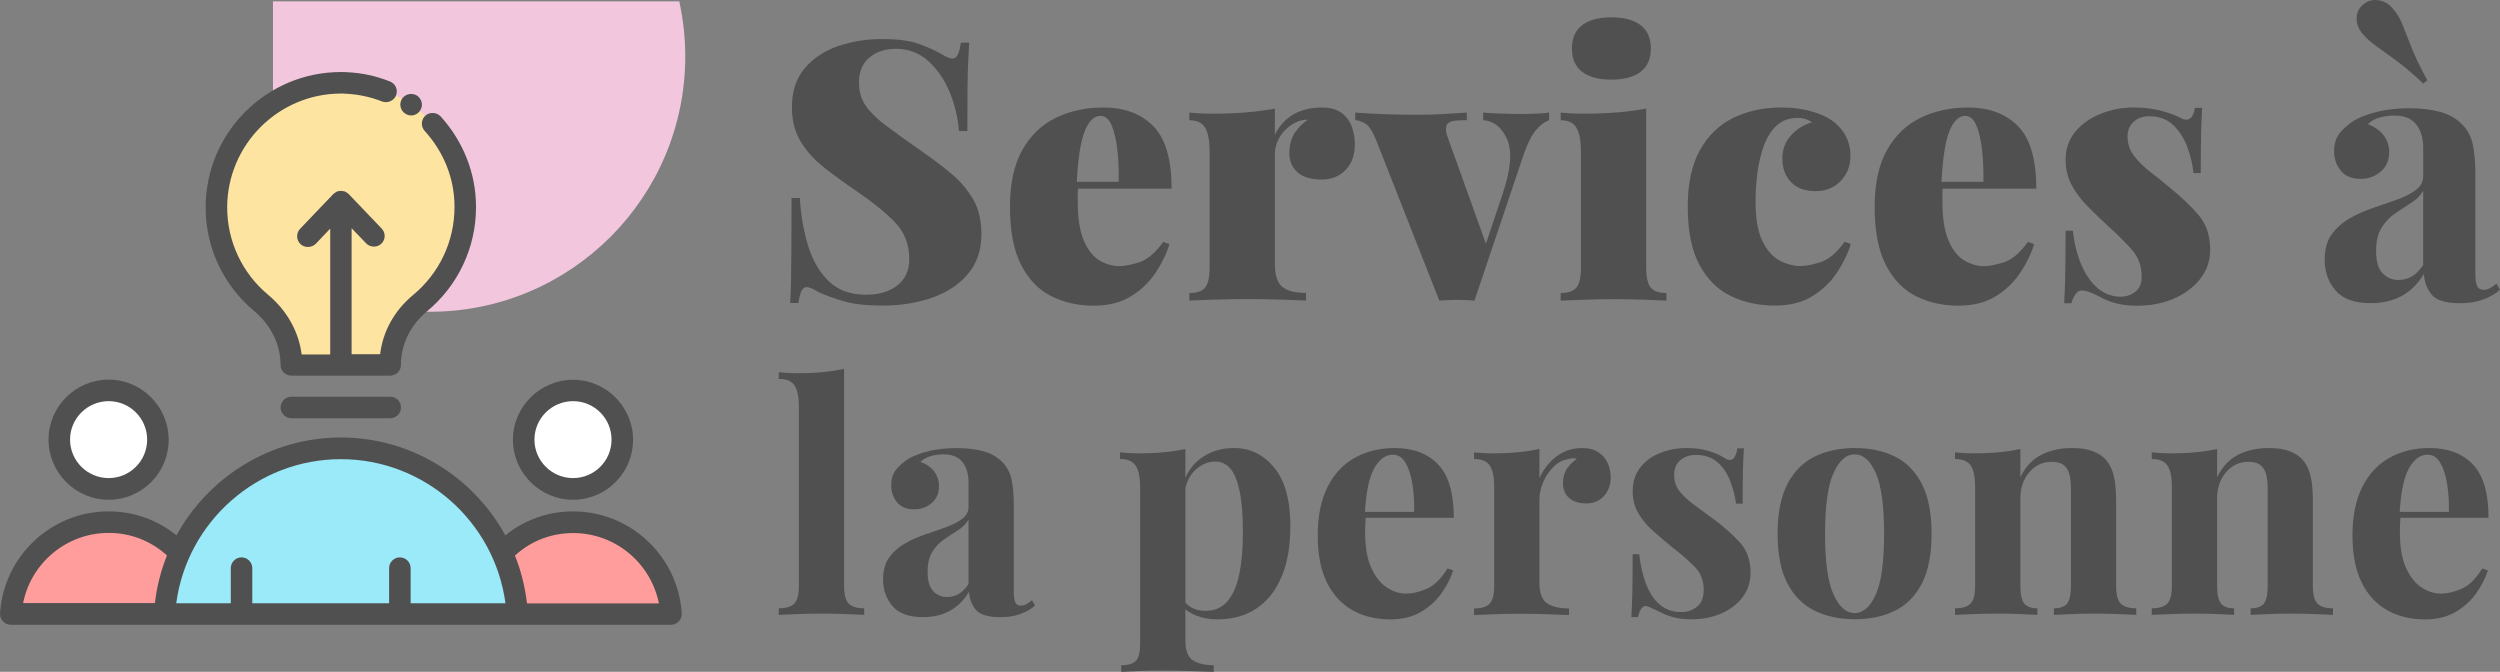 
<svg version="1.1" xmlns="http://www.w3.org/2000/svg" xmlns:xlink="http://www.w3.org/1999/xlink" x="0px" y="0px"
	 width="469.27px" height="126.1px" viewBox="0 0 469.27 126.1" style="enable-background:new 0 0 469.27 126.1;"
	 xml:space="preserve">
<rect x="0" y="0" width="469.27" height="126.1" fill="#808080" stroke="none"/>
<style type="text/css">
	.st0{fill:#505050;}
	.st1{fill:#F2C6DD;}
	.st2{fill:#FFFFFF;}
	.st3{fill:#FF9D9C;}
	.st4{fill:#FDE4A1;}
	.st5{fill:#9BEAF9;}
</style>
<defs>
</defs>
<path class="st0" d="M165.52,7.33c2.95,0,5.24,0.29,6.87,0.88c1.63,0.59,3.01,1.2,4.15,1.84c0.54,0.32,0.99,0.56,1.33,0.71
	c0.34,0.16,0.67,0.24,0.99,0.24c0.73,0,1.22-1,1.5-2.99h1.56c-0.05,0.95-0.1,2.06-0.17,3.33c-0.07,1.27-0.11,2.95-0.14,5.03
	c-0.02,2.08-0.03,4.83-0.03,8.23H180c-0.18-2.49-0.76-4.92-1.73-7.28c-0.98-2.36-2.31-4.31-4.01-5.85c-1.7-1.54-3.73-2.31-6.09-2.31
	c-2,0-3.65,0.54-4.96,1.63c-1.32,1.09-1.97,2.65-1.97,4.69c0,1.68,0.41,3.12,1.22,4.32c0.82,1.2,2.1,2.46,3.84,3.77
	c1.74,1.32,4.05,2.97,6.9,4.96c2.04,1.41,3.89,2.81,5.54,4.22c1.65,1.41,2.98,2.99,3.98,4.76c1,1.77,1.5,3.9,1.5,6.39
	c0,3.04-0.85,5.55-2.55,7.55c-1.7,2-3.96,3.48-6.77,4.45c-2.81,0.97-5.87,1.46-9.18,1.46c-3.08,0-5.54-0.27-7.38-0.82
	c-1.84-0.54-3.39-1.11-4.66-1.7c-1-0.63-1.77-0.95-2.31-0.95c-0.73,0-1.22,1-1.5,2.99h-1.56c0.09-1.18,0.15-2.55,0.17-4.11
	c0.02-1.56,0.04-3.59,0.07-6.09c0.02-2.49,0.03-5.67,0.03-9.52h1.56c0.18,3.17,0.69,6.14,1.53,8.91c0.84,2.77,2.13,5,3.88,6.7
	c1.74,1.7,4.07,2.55,6.97,2.55c2.49,0,4.48-0.59,5.95-1.77c1.47-1.18,2.21-2.81,2.21-4.9c0-2.81-0.93-5.16-2.79-7.04
	c-1.86-1.88-4.24-3.8-7.14-5.75c-2.13-1.45-4.13-2.9-5.98-4.35c-1.86-1.45-3.34-3.08-4.45-4.9c-1.11-1.81-1.67-3.97-1.67-6.46
	c0-2.99,0.79-5.43,2.38-7.31c1.59-1.88,3.67-3.28,6.26-4.18C159.88,7.78,162.62,7.33,165.52,7.33z"/>
<path class="st0" d="M207.07,20.18c3.99,0,7.13,1.17,9.42,3.5c2.29,2.34,3.43,6.25,3.43,11.73h-21.28l-0.14-1.29h11.49
	c0.04-2.22-0.05-4.27-0.27-6.15c-0.23-1.88-0.59-3.39-1.09-4.52c-0.5-1.13-1.18-1.7-2.04-1.7c-1.22,0-2.22,0.96-2.99,2.89
	c-0.77,1.93-1.27,5.23-1.5,9.89l0.27,0.54c-0.05,0.45-0.07,0.91-0.07,1.36c0,0.45,0,0.93,0,1.43c0,3.17,0.4,5.64,1.19,7.41
	c0.79,1.77,1.79,2.99,2.99,3.67c1.2,0.68,2.41,1.02,3.64,1.02c0.91,0,2.13-0.24,3.67-0.71c1.54-0.48,3.06-1.76,4.56-3.84l1.16,0.41
	c-0.54,1.81-1.42,3.62-2.62,5.41c-1.2,1.79-2.75,3.26-4.66,4.42s-4.22,1.73-6.94,1.73c-2.9,0-5.54-0.59-7.92-1.77
	c-2.38-1.18-4.27-3.13-5.68-5.85c-1.41-2.72-2.11-6.37-2.11-10.95c0-4.35,0.77-7.9,2.31-10.64c1.54-2.74,3.64-4.76,6.29-6.05
	S203.8,20.18,207.07,20.18z"/>
<path class="st0" d="M248.07,20.18c1.63,0,2.9,0.35,3.81,1.05c0.91,0.7,1.54,1.59,1.9,2.65c0.36,1.07,0.54,2.12,0.54,3.16
	c0,2.04-0.58,3.66-1.73,4.86c-1.16,1.2-2.66,1.8-4.52,1.8c-2,0-3.5-0.45-4.52-1.36c-1.02-0.91-1.53-2.08-1.53-3.54
	c0-1.54,0.33-2.81,0.99-3.81c0.66-1,1.48-1.84,2.48-2.52c-0.82,0-1.54,0.16-2.18,0.48c-0.73,0.32-1.39,0.78-2.01,1.39
	c-0.61,0.61-1.1,1.31-1.46,2.11c-0.36,0.79-0.54,1.64-0.54,2.55v20.4c0,2.18,0.45,3.65,1.36,4.42c0.91,0.77,2.4,1.16,4.49,1.16v1.43
	c-1.04-0.04-2.6-0.1-4.66-0.17c-2.06-0.07-4.18-0.1-6.36-0.1c-2.04,0-4.1,0.03-6.19,0.1c-2.09,0.07-3.65,0.13-4.69,0.17V55
	c1.41,0,2.39-0.34,2.96-1.02c0.57-0.68,0.85-1.97,0.85-3.88V28.55c0-2.04-0.27-3.55-0.82-4.52c-0.54-0.97-1.54-1.46-2.99-1.46v-1.43
	c1.45,0.14,2.86,0.2,4.22,0.2c2.27,0,4.39-0.08,6.36-0.24c1.97-0.16,3.8-0.4,5.47-0.71v4.9c0.59-1.18,1.31-2.14,2.18-2.89
	c0.86-0.75,1.85-1.3,2.96-1.67C245.54,20.36,246.76,20.18,248.07,20.18z"/>
<path class="st0" d="M290.78,21.13v1.43c-0.86,0.32-1.69,0.94-2.48,1.87c-0.79,0.93-1.58,2.51-2.35,4.73l-9.18,27.27
	c-1.09-0.09-2.19-0.14-3.3-0.14c-1.11,0-2.21,0.05-3.3,0.14l-11.83-30.06c-0.68-1.72-1.38-2.79-2.11-3.2
	c-0.73-0.41-1.34-0.61-1.84-0.61v-1.43c1.81,0.14,3.69,0.24,5.64,0.31c1.95,0.07,4.1,0.1,6.46,0.1c1.4,0,2.89-0.04,4.45-0.14
	c1.56-0.09,3.03-0.18,4.39-0.27v1.43c-0.82,0-1.55,0.03-2.21,0.1c-0.66,0.07-1.13,0.27-1.43,0.61c-0.29,0.34-0.35,0.96-0.17,1.87
	l7.62,21.22l-0.88,1.36l3.81-11.36c1.54-4.58,1.81-7.99,0.82-10.23c-1-2.24-2.49-3.43-4.49-3.57v-1.43c0.95,0.09,2.18,0.16,3.67,0.2
	c1.5,0.05,2.65,0.07,3.47,0.07c0.82,0,1.77-0.02,2.86-0.07C289.48,21.29,290.28,21.23,290.78,21.13z"/>
<path class="st0" d="M309,20.39V50.1c0,1.9,0.28,3.2,0.85,3.88c0.57,0.68,1.55,1.02,2.96,1.02v1.43c-0.91-0.04-2.27-0.1-4.08-0.17
	c-1.81-0.07-3.67-0.1-5.58-0.1s-3.83,0.03-5.78,0.1s-3.42,0.13-4.42,0.17V55c1.41,0,2.39-0.34,2.96-1.02
	c0.57-0.68,0.85-1.97,0.85-3.88V28.55c0-2.04-0.27-3.55-0.82-4.52c-0.54-0.97-1.54-1.46-2.99-1.46v-1.43
	c1.45,0.14,2.86,0.2,4.22,0.2c2.27,0,4.39-0.08,6.36-0.24C305.5,20.94,307.32,20.7,309,20.39z M302.47,3.25
	c2.36,0,4.18,0.49,5.47,1.46c1.29,0.98,1.94,2.44,1.94,4.39c0,1.95-0.65,3.41-1.94,4.39c-1.29,0.98-3.12,1.46-5.47,1.46
	c-2.36,0-4.18-0.49-5.47-1.46c-1.29-0.97-1.94-2.44-1.94-4.39c0-1.95,0.65-3.41,1.94-4.39C298.29,3.74,300.11,3.25,302.47,3.25z"/>
<path class="st0" d="M334.29,20.18c2,0,3.76,0.2,5.3,0.61c1.54,0.41,2.76,0.88,3.67,1.43c1.22,0.73,2.21,1.69,2.96,2.89
	c0.75,1.2,1.12,2.6,1.12,4.18c0,1.86-0.61,3.42-1.84,4.69c-1.22,1.27-2.79,1.9-4.69,1.9c-2,0-3.54-0.57-4.62-1.7
	c-1.09-1.13-1.63-2.61-1.63-4.42c0-1.72,0.55-3.18,1.67-4.39c1.11-1.2,2.41-2.01,3.91-2.41c-0.32-0.23-0.69-0.42-1.12-0.58
	c-0.43-0.16-0.96-0.24-1.6-0.24c-1.63,0-2.96,0.49-3.98,1.46s-1.81,2.25-2.38,3.84c-0.57,1.59-0.96,3.29-1.19,5.1
	c-0.23,1.81-0.34,3.58-0.34,5.3c0,3.17,0.43,5.64,1.29,7.41c0.86,1.77,1.95,2.99,3.26,3.67c1.31,0.68,2.63,1.02,3.94,1.02
	c0.91,0,2.13-0.24,3.67-0.71c1.54-0.48,3.06-1.76,4.56-3.84l1.16,0.41c-0.54,1.81-1.42,3.62-2.62,5.41
	c-1.2,1.79-2.75,3.26-4.66,4.42c-1.9,1.16-4.22,1.73-6.94,1.73c-3.04,0-5.79-0.59-8.26-1.77c-2.47-1.18-4.44-3.13-5.92-5.85
	c-1.47-2.72-2.21-6.37-2.21-10.95c0-4.35,0.77-7.9,2.31-10.64c1.54-2.74,3.64-4.76,6.29-6.05
	C328.07,20.83,331.03,20.18,334.29,20.18z"/>
<path class="st0" d="M369.38,20.18c3.99,0,7.13,1.17,9.42,3.5c2.29,2.34,3.43,6.25,3.43,11.73h-21.28l-0.14-1.29h11.49
	c0.04-2.22-0.05-4.27-0.27-6.15c-0.23-1.88-0.59-3.39-1.09-4.52c-0.5-1.13-1.18-1.7-2.04-1.7c-1.22,0-2.22,0.96-2.99,2.89
	c-0.77,1.93-1.27,5.23-1.5,9.89l0.27,0.54c-0.04,0.45-0.07,0.91-0.07,1.36c0,0.45,0,0.93,0,1.43c0,3.17,0.4,5.64,1.19,7.41
	c0.79,1.77,1.79,2.99,2.99,3.67c1.2,0.68,2.41,1.02,3.64,1.02c0.91,0,2.13-0.24,3.67-0.71c1.54-0.48,3.06-1.76,4.56-3.84l1.16,0.41
	c-0.54,1.81-1.42,3.62-2.62,5.41c-1.2,1.79-2.75,3.26-4.66,4.42s-4.22,1.73-6.94,1.73c-2.9,0-5.54-0.59-7.92-1.77
	c-2.38-1.18-4.27-3.13-5.68-5.85s-2.11-6.37-2.11-10.95c0-4.35,0.77-7.9,2.31-10.64c1.54-2.74,3.64-4.76,6.29-6.05
	S366.12,20.18,369.38,20.18z"/>
<path class="st0" d="M400.52,20.18c1.99,0,3.75,0.22,5.27,0.65s2.62,0.83,3.3,1.19c1.59,0.95,2.56,0.36,2.92-1.77h1.36
	c-0.09,1.32-0.16,2.91-0.2,4.79c-0.05,1.88-0.07,4.36-0.07,7.45h-1.36c-0.18-1.68-0.58-3.33-1.19-4.96
	c-0.61-1.63-1.5-2.99-2.65-4.08c-1.16-1.09-2.66-1.63-4.52-1.63c-1.13,0-2.09,0.34-2.86,1.02c-0.77,0.68-1.16,1.61-1.16,2.79
	c0,1.36,0.41,2.57,1.22,3.64c0.82,1.07,1.86,2.09,3.13,3.06c1.27,0.98,2.54,2.01,3.81,3.09c2.08,1.68,3.83,3.36,5.24,5.03
	c1.4,1.68,2.11,3.83,2.11,6.46c0,2.04-0.62,3.85-1.87,5.44c-1.25,1.59-2.9,2.82-4.96,3.71c-2.06,0.88-4.36,1.33-6.9,1.33
	c-1.59,0-2.97-0.17-4.15-0.51c-1.18-0.34-2.13-0.74-2.86-1.19c-0.73-0.36-1.35-0.65-1.87-0.85c-0.52-0.2-1.03-0.31-1.53-0.31
	c-0.45,0-0.84,0.24-1.16,0.71c-0.32,0.48-0.57,1.03-0.75,1.67h-1.36c0.09-1.45,0.16-3.22,0.2-5.3c0.04-2.08,0.07-4.85,0.07-8.3h1.36
	c0.27,2.4,0.8,4.53,1.6,6.39c0.79,1.86,1.81,3.32,3.06,4.39c1.25,1.07,2.69,1.6,4.32,1.6c1.04,0,1.96-0.31,2.75-0.92
	s1.19-1.55,1.19-2.82c0-1.99-0.6-3.67-1.8-5.03c-1.2-1.36-2.71-2.86-4.52-4.49c-1.36-1.27-2.64-2.5-3.84-3.71
	c-1.2-1.2-2.19-2.52-2.96-3.94c-0.77-1.43-1.16-3.03-1.16-4.79c0-2.04,0.6-3.78,1.8-5.24c1.2-1.45,2.78-2.57,4.73-3.37
	C396.22,20.58,398.3,20.18,400.52,20.18z"/>
<path class="st0" d="M445,56.9c-3.04,0-5.24-0.79-6.6-2.38c-1.36-1.59-2.04-3.51-2.04-5.78c0-1.95,0.44-3.54,1.33-4.76
	c0.88-1.22,2.03-2.23,3.43-3.03c1.4-0.79,2.89-1.45,4.45-1.97c1.56-0.52,3.06-1.04,4.49-1.56c1.43-0.52,2.58-1.12,3.47-1.8
	c0.88-0.68,1.33-1.54,1.33-2.58v-5.3c0-1.18-0.19-2.23-0.58-3.16c-0.39-0.93-0.97-1.64-1.77-2.14c-0.79-0.5-1.83-0.75-3.09-0.75
	c-0.91,0-1.81,0.13-2.72,0.37c-0.91,0.25-1.66,0.67-2.24,1.26c1.27,0.45,2.25,1.15,2.96,2.07c0.7,0.93,1.05,1.98,1.05,3.16
	c0,1.54-0.53,2.77-1.6,3.67c-1.07,0.91-2.32,1.36-3.77,1.36c-1.63,0-2.87-0.51-3.71-1.53c-0.84-1.02-1.26-2.25-1.26-3.71
	c0-1.31,0.33-2.4,0.99-3.26s1.58-1.68,2.75-2.45c1.27-0.72,2.8-1.29,4.59-1.7c1.79-0.41,3.73-0.61,5.81-0.61
	c2.08,0,3.97,0.22,5.64,0.65c1.68,0.43,3.08,1.21,4.22,2.35c1.04,1.04,1.72,2.32,2.04,3.84c0.32,1.52,0.48,3.43,0.48,5.75v18.5
	c0,1.09,0.11,1.86,0.34,2.31s0.61,0.68,1.16,0.68c0.45,0,0.88-0.11,1.29-0.34c0.41-0.23,0.79-0.5,1.16-0.82l0.68,1.16
	c-0.95,0.82-2.05,1.44-3.3,1.87c-1.25,0.43-2.64,0.65-4.18,0.65c-2.72,0-4.52-0.55-5.41-1.67c-0.88-1.11-1.35-2.39-1.39-3.84
	c-1.13,1.86-2.53,3.24-4.18,4.15C449.15,56.45,447.22,56.9,445,56.9z M443.57,0.87c0.82-0.72,1.78-1,2.89-0.82
	c1.11,0.18,2.01,0.7,2.69,1.56c0.77,0.86,1.38,1.88,1.84,3.06c0.45,1.18,1.01,2.6,1.67,4.25c0.66,1.66,1.64,3.71,2.96,6.15
	l-0.75,0.61c-2-1.86-3.71-3.31-5.13-4.35c-1.43-1.04-2.65-1.93-3.67-2.65c-1.02-0.72-1.92-1.54-2.69-2.45
	c-0.73-0.91-1.07-1.87-1.02-2.89C442.39,2.33,442.79,1.51,443.57,0.87z M450.23,52.55c0.86,0,1.67-0.2,2.41-0.61
	s1.48-1.13,2.21-2.18V35.82c-0.54,0.91-1.3,1.67-2.28,2.28c-0.98,0.61-1.97,1.27-2.99,1.97c-1.02,0.7-1.87,1.6-2.55,2.69
	c-0.68,1.09-1.02,2.54-1.02,4.35c0,1.95,0.41,3.34,1.22,4.18C448.05,52.13,449.05,52.55,450.23,52.55z"/>
<path class="st0" d="M158.44,69.23v40.71c0,1.65,0.28,2.77,0.86,3.36c0.57,0.59,1.54,0.88,2.92,0.88v1.24
	c-0.75-0.04-1.87-0.09-3.36-0.15c-1.5-0.06-3.01-0.09-4.54-0.09c-1.53,0-3.08,0.03-4.63,0.09c-1.55,0.06-2.72,0.11-3.51,0.15v-1.24
	c1.38,0,2.35-0.29,2.92-0.88c0.57-0.59,0.86-1.71,0.86-3.36V76.31c0-1.77-0.27-3.08-0.8-3.92c-0.53-0.85-1.52-1.27-2.98-1.27v-1.24
	c1.26,0.12,2.48,0.18,3.66,0.18c1.61,0,3.15-0.07,4.6-0.21C155.88,69.71,157.22,69.51,158.44,69.23z"/>
<path class="st0" d="M173.25,115.84c-2.64,0-4.54-0.69-5.72-2.07c-1.18-1.38-1.77-3.05-1.77-5.01c0-1.69,0.38-3.07,1.15-4.13
	c0.77-1.06,1.76-1.94,2.98-2.63c1.22-0.69,2.51-1.26,3.86-1.71c1.36-0.45,2.65-0.9,3.89-1.36c1.24-0.45,2.24-0.97,3.01-1.56
	s1.15-1.34,1.15-2.24v-4.6c0-1.02-0.17-1.94-0.5-2.74c-0.33-0.81-0.85-1.42-1.53-1.86c-0.69-0.43-1.58-0.65-2.68-0.65
	c-0.79,0-1.57,0.11-2.36,0.33c-0.79,0.22-1.44,0.58-1.95,1.09c1.1,0.39,1.96,0.99,2.57,1.8c0.61,0.81,0.91,1.72,0.91,2.74
	c0,1.34-0.46,2.4-1.39,3.19c-0.92,0.79-2.02,1.18-3.27,1.18c-1.42,0-2.49-0.44-3.22-1.33c-0.73-0.88-1.09-1.96-1.09-3.22
	c0-1.14,0.28-2.08,0.86-2.83c0.57-0.75,1.37-1.45,2.39-2.12c1.1-0.63,2.43-1.12,3.98-1.47c1.55-0.35,3.23-0.53,5.04-0.53
	c1.81,0,3.44,0.19,4.9,0.56c1.45,0.37,2.67,1.05,3.66,2.04c0.9,0.91,1.49,2.02,1.77,3.33c0.27,1.32,0.41,2.98,0.41,4.99v16.05
	c0,0.94,0.1,1.61,0.29,2.01c0.2,0.39,0.53,0.59,1,0.59c0.39,0,0.77-0.1,1.12-0.3c0.35-0.2,0.69-0.43,1-0.71l0.59,1
	c-0.83,0.71-1.78,1.25-2.86,1.62c-1.08,0.37-2.29,0.56-3.63,0.56c-2.36,0-3.92-0.48-4.69-1.45s-1.17-2.07-1.21-3.33
	c-0.98,1.61-2.19,2.81-3.63,3.6C176.85,115.45,175.17,115.84,173.25,115.84z M177.79,112.06c0.75,0,1.45-0.18,2.09-0.53
	c0.65-0.35,1.29-0.98,1.92-1.89V97.55c-0.47,0.79-1.13,1.45-1.98,1.98c-0.85,0.53-1.71,1.1-2.6,1.71c-0.89,0.61-1.62,1.39-2.21,2.33
	c-0.59,0.94-0.89,2.2-0.89,3.78c0,1.69,0.35,2.9,1.06,3.63S176.76,112.06,177.79,112.06z"/>
<path class="st0" d="M222.51,84.27v35.99c0,1.85,0.47,3.08,1.42,3.69c0.94,0.61,2.24,0.92,3.89,0.92v1.24
	c-1.02-0.04-2.43-0.09-4.22-0.15c-1.79-0.06-3.69-0.09-5.69-0.09c-1.46,0-2.88,0.03-4.28,0.09c-1.4,0.06-2.45,0.11-3.16,0.15v-1.24
	c1.3,0,2.21-0.28,2.74-0.83c0.53-0.55,0.8-1.61,0.8-3.19v-29.5c0-1.77-0.28-3.08-0.83-3.92c-0.55-0.85-1.53-1.27-2.95-1.27v-1.24
	c1.26,0.12,2.48,0.18,3.66,0.18c1.61,0,3.15-0.07,4.6-0.21C219.95,84.76,221.29,84.55,222.51,84.27z M231.65,84.1
	c2.99,0,5.5,1.22,7.52,3.66c2.03,2.44,3.04,6.12,3.04,11.03c0,3.82-0.57,7.02-1.71,9.62c-1.14,2.6-2.72,4.55-4.75,5.87
	s-4.43,1.98-7.23,1.98c-1.54,0-2.93-0.27-4.19-0.8c-1.26-0.53-2.22-1.29-2.89-2.27l0.59-0.77c0.39,0.71,0.95,1.26,1.68,1.65
	c0.73,0.39,1.56,0.59,2.51,0.59c1.77,0,3.17-0.6,4.19-1.8c1.02-1.2,1.76-2.89,2.21-5.07c0.45-2.18,0.68-4.79,0.68-7.82
	c0-3.38-0.22-6.04-0.65-7.96c-0.43-1.93-1.02-3.3-1.77-4.13s-1.65-1.24-2.71-1.24c-1.42,0-2.71,0.55-3.87,1.65
	c-1.16,1.1-1.82,2.67-1.98,4.72l-0.29-2.07c0.71-2.24,1.92-3.94,3.63-5.1C227.38,84.68,229.37,84.1,231.65,84.1z"/>
<path class="st0" d="M261.8,84.1c3.46,0,6.17,1.02,8.14,3.07c1.97,2.04,2.95,5.39,2.95,10.03h-19.41l-0.12-1.12h12.09
	c0.04-1.93-0.08-3.71-0.35-5.34c-0.28-1.63-0.71-2.94-1.3-3.92c-0.59-0.98-1.38-1.47-2.36-1.47c-1.38,0-2.55,0.87-3.51,2.6
	c-0.96,1.73-1.54,4.6-1.74,8.61l0.18,0.35c-0.04,0.47-0.07,0.96-0.09,1.48c-0.02,0.51-0.03,1.04-0.03,1.59
	c0,2.71,0.38,4.92,1.15,6.61c0.77,1.69,1.74,2.92,2.92,3.69c1.18,0.77,2.38,1.15,3.6,1.15c1.18,0,2.47-0.29,3.87-0.89
	c1.4-0.59,2.7-1.87,3.92-3.83l1.06,0.35c-0.47,1.5-1.22,2.95-2.24,4.37c-1.02,1.42-2.32,2.58-3.89,3.48s-3.46,1.36-5.66,1.36
	c-2.67,0-5.04-0.57-7.08-1.71c-2.05-1.14-3.65-2.87-4.81-5.19c-1.16-2.32-1.74-5.27-1.74-8.85c0-3.66,0.62-6.71,1.86-9.15
	c1.24-2.44,2.95-4.26,5.13-5.46C256.52,84.7,259.01,84.1,261.8,84.1z"/>
<path class="st0" d="M296.97,84.1c1.26,0,2.28,0.27,3.07,0.8c0.79,0.53,1.37,1.21,1.74,2.04c0.37,0.83,0.56,1.69,0.56,2.6
	c0,1.46-0.42,2.65-1.27,3.57c-0.85,0.92-1.96,1.39-3.33,1.39s-2.45-0.34-3.21-1.03c-0.77-0.69-1.15-1.6-1.15-2.74
	c0-1.1,0.25-2.02,0.74-2.74c0.49-0.73,1.11-1.35,1.86-1.86c-0.55-0.16-1.1-0.14-1.65,0.06c-1.02,0.16-1.94,0.64-2.74,1.45
	c-0.81,0.81-1.45,1.76-1.92,2.86c-0.47,1.1-0.71,2.18-0.71,3.25v15.63c0,1.89,0.46,3.17,1.39,3.83c0.92,0.67,2.31,1,4.16,1v1.24
	c-0.91-0.04-2.22-0.09-3.95-0.15c-1.73-0.06-3.54-0.09-5.43-0.09c-1.57,0-3.17,0.03-4.78,0.09c-1.61,0.06-2.83,0.11-3.66,0.15v-1.24
	c1.38,0,2.35-0.29,2.92-0.88c0.57-0.59,0.86-1.71,0.86-3.36V91.35c0-1.77-0.27-3.08-0.8-3.92s-1.52-1.27-2.98-1.27v-1.24
	c1.26,0.12,2.48,0.18,3.66,0.18c1.65,0,3.2-0.07,4.63-0.21s2.76-0.34,3.98-0.62v5.49c0.47-1.06,1.1-2.03,1.89-2.89
	c0.79-0.87,1.69-1.54,2.71-2.04C294.57,84.34,295.71,84.1,296.97,84.1z"/>
<path class="st0" d="M316.61,84.1c1.65,0,3.1,0.21,4.34,0.62c1.24,0.41,2.13,0.82,2.68,1.21c1.34,0.91,2.16,0.32,2.48-1.77h1.24
	c-0.08,1.1-0.14,2.45-0.18,4.04c-0.04,1.59-0.06,3.71-0.06,6.34h-1.24c-0.2-1.46-0.57-2.89-1.12-4.31
	c-0.55-1.42-1.35-2.58-2.39-3.48c-1.04-0.9-2.39-1.36-4.04-1.36c-1.14,0-2.1,0.33-2.89,0.97c-0.79,0.65-1.18,1.58-1.18,2.8
	c0,1.18,0.35,2.21,1.06,3.1c0.71,0.88,1.62,1.73,2.74,2.54c1.12,0.81,2.29,1.66,3.51,2.57c1.97,1.46,3.63,2.92,4.99,4.4
	c1.36,1.47,2.04,3.39,2.04,5.75c0,1.77-0.51,3.31-1.53,4.63c-1.02,1.32-2.37,2.33-4.04,3.04s-3.53,1.06-5.58,1.06
	c-1.18,0-2.23-0.12-3.16-0.35c-0.92-0.24-1.72-0.53-2.39-0.88c-0.51-0.24-0.99-0.46-1.45-0.68c-0.45-0.22-0.88-0.4-1.27-0.56
	c-0.39-0.12-0.74,0.02-1.03,0.41c-0.29,0.39-0.52,0.94-0.68,1.65h-1.24c0.08-1.26,0.14-2.79,0.18-4.6c0.04-1.81,0.06-4.21,0.06-7.2
	h1.24c0.24,2.12,0.67,4,1.3,5.63c0.63,1.63,1.48,2.91,2.57,3.83c1.08,0.92,2.45,1.39,4.1,1.39c1.02,0,1.97-0.32,2.83-0.97
	c0.86-0.65,1.3-1.72,1.3-3.21c0-1.73-0.56-3.17-1.68-4.31c-1.12-1.14-2.55-2.38-4.28-3.72c-1.26-1.02-2.45-2.04-3.57-3.04
	s-2.04-2.1-2.74-3.3c-0.71-1.2-1.06-2.57-1.06-4.1c0-1.77,0.47-3.26,1.42-4.48c0.94-1.22,2.19-2.13,3.75-2.74
	S314.84,84.1,316.61,84.1z"/>
<path class="st0" d="M348.12,84.1c2.87,0,5.39,0.53,7.55,1.59c2.16,1.06,3.85,2.77,5.07,5.13c1.22,2.36,1.83,5.49,1.83,9.38
	c0,3.89-0.61,7.01-1.83,9.35c-1.22,2.34-2.91,4.04-5.07,5.1c-2.16,1.06-4.68,1.59-7.55,1.59c-2.79,0-5.28-0.53-7.46-1.59
	c-2.18-1.06-3.89-2.76-5.13-5.1c-1.24-2.34-1.86-5.46-1.86-9.35c0-3.89,0.62-7.02,1.86-9.38c1.24-2.36,2.95-4.07,5.13-5.13
	C342.84,84.63,345.33,84.1,348.12,84.1z M348.12,85.28c-1.57,0-2.89,1.17-3.95,3.51c-1.06,2.34-1.59,6.15-1.59,11.42
	s0.53,9.07,1.59,11.39c1.06,2.32,2.38,3.48,3.95,3.48c1.61,0,2.94-1.16,3.98-3.48c1.04-2.32,1.56-6.12,1.56-11.39
	s-0.52-9.08-1.56-11.42C351.06,86.45,349.73,85.28,348.12,85.28z"/>
<path class="st0" d="M388.89,84.1c1.65,0,3,0.21,4.04,0.62c1.04,0.41,1.86,0.97,2.45,1.68c0.63,0.75,1.09,1.71,1.39,2.89
	c0.29,1.18,0.44,2.77,0.44,4.78v15.87c0,1.65,0.29,2.77,0.86,3.36s1.54,0.88,2.92,0.88v1.24c-0.75-0.04-1.87-0.09-3.36-0.15
	s-2.97-0.09-4.42-0.09c-1.5,0-2.96,0.03-4.4,0.09c-1.44,0.06-2.53,0.11-3.27,0.15v-1.24c1.18,0,2.01-0.29,2.48-0.88
	c0.47-0.59,0.71-1.71,0.71-3.36V91.59c0-0.98-0.1-1.84-0.29-2.57c-0.2-0.73-0.55-1.3-1.06-1.71c-0.51-0.41-1.28-0.62-2.3-0.62
	c-1.65,0-3.04,0.65-4.16,1.95s-1.68,2.93-1.68,4.9v16.4c0,1.65,0.25,2.77,0.74,3.36c0.49,0.59,1.31,0.88,2.45,0.88v1.24
	c-0.71-0.04-1.74-0.09-3.1-0.15c-1.36-0.06-2.76-0.09-4.22-0.09c-1.5,0-3.03,0.03-4.6,0.09c-1.57,0.06-2.75,0.11-3.54,0.15v-1.24
	c1.38,0,2.35-0.29,2.92-0.88c0.57-0.59,0.86-1.71,0.86-3.36V91.35c0-1.77-0.27-3.08-0.8-3.92s-1.52-1.27-2.98-1.27v-1.24
	c1.26,0.12,2.48,0.18,3.66,0.18c1.65,0,3.2-0.07,4.63-0.21s2.76-0.34,3.98-0.62v5.31c0.98-2.01,2.32-3.42,4.01-4.25
	C384.91,84.51,386.8,84.1,388.89,84.1z"/>
<path class="st0" d="M425.82,84.1c1.65,0,3,0.21,4.04,0.62c1.04,0.41,1.86,0.97,2.45,1.68c0.63,0.75,1.09,1.71,1.39,2.89
	c0.29,1.18,0.44,2.77,0.44,4.78v15.87c0,1.65,0.29,2.77,0.86,3.36s1.54,0.88,2.92,0.88v1.24c-0.75-0.04-1.87-0.09-3.36-0.15
	s-2.97-0.09-4.42-0.09c-1.5,0-2.96,0.03-4.4,0.09c-1.44,0.06-2.53,0.11-3.27,0.15v-1.24c1.18,0,2.01-0.29,2.48-0.88
	c0.47-0.59,0.71-1.71,0.71-3.36V91.59c0-0.98-0.1-1.84-0.29-2.57c-0.2-0.73-0.55-1.3-1.06-1.71c-0.51-0.41-1.28-0.62-2.3-0.62
	c-1.65,0-3.04,0.65-4.16,1.95s-1.68,2.93-1.68,4.9v16.4c0,1.65,0.25,2.77,0.74,3.36c0.49,0.59,1.31,0.88,2.45,0.88v1.24
	c-0.71-0.04-1.74-0.09-3.1-0.15c-1.36-0.06-2.76-0.09-4.22-0.09c-1.5,0-3.03,0.03-4.6,0.09c-1.57,0.06-2.75,0.11-3.54,0.15v-1.24
	c1.38,0,2.35-0.29,2.92-0.88c0.57-0.59,0.86-1.71,0.86-3.36V91.35c0-1.77-0.27-3.08-0.8-3.92s-1.52-1.27-2.98-1.27v-1.24
	c1.26,0.12,2.48,0.18,3.66,0.18c1.65,0,3.2-0.07,4.63-0.21s2.76-0.34,3.98-0.62v5.31c0.98-2.01,2.32-3.42,4.01-4.25
	C421.85,84.51,423.74,84.1,425.82,84.1z"/>
<path class="st0" d="M456.03,84.1c3.46,0,6.17,1.02,8.14,3.07c1.97,2.04,2.95,5.39,2.95,10.03h-19.41l-0.12-1.12h12.09
	c0.04-1.93-0.08-3.71-0.35-5.34c-0.28-1.63-0.71-2.94-1.3-3.92c-0.59-0.98-1.38-1.47-2.36-1.47c-1.38,0-2.55,0.87-3.51,2.6
	c-0.96,1.73-1.54,4.6-1.74,8.61l0.18,0.35c-0.04,0.47-0.07,0.96-0.09,1.48c-0.02,0.51-0.03,1.04-0.03,1.59
	c0,2.71,0.38,4.92,1.15,6.61c0.77,1.69,1.74,2.92,2.92,3.69c1.18,0.77,2.38,1.15,3.6,1.15c1.18,0,2.47-0.29,3.87-0.89
	c1.4-0.59,2.7-1.87,3.92-3.83l1.06,0.35c-0.47,1.5-1.22,2.95-2.24,4.37c-1.02,1.42-2.32,2.58-3.89,3.48s-3.46,1.36-5.66,1.36
	c-2.67,0-5.04-0.57-7.08-1.71c-2.05-1.14-3.65-2.87-4.81-5.19c-1.16-2.32-1.74-5.27-1.74-8.85c0-3.66,0.62-6.71,1.86-9.15
	c1.24-2.44,2.95-4.26,5.13-5.46C450.75,84.7,453.24,84.1,456.03,84.1z"/>
<g>
	<path class="st1" d="M51.24,48.36c8.14,6.36,18.35,10.16,29.44,10.16c26.48,0,47.95-21.47,47.95-47.95c0-3.56-0.4-6.98-1.13-10.32
		H51.24V48.36z"/>
	<g>
		<circle class="st2" cx="107.57" cy="82.52" r="9.24"/>
		<path class="st3" d="M89.22,115.25h7.89h28.85c-0.62-9.62-8.59-17.24-18.37-17.24c-5.25,0-9.99,2.21-13.33,5.76"/>
		<circle class="st2" cx="20.4" cy="82.52" r="9.24"/>
		<path class="st3" d="M38.74,115.25h-7.89H2.05c0.59-9.62,8.57-17.24,18.35-17.24c5.25,0,9.99,2.21,13.33,5.76"/>
		<path class="st4" d="M87.37,38.61c0.08,7.38-3.26,13.95-8.51,18.29c-3.45,2.86-5.58,7.03-5.58,11.53v0.03H54.72v-0.03
			c0-4.53-2.21-8.7-5.68-11.64c-5.15-4.31-8.4-10.72-8.4-17.94c0-13.23,10.99-23.89,24.35-23.36
			C77.24,15.98,87.23,26.33,87.37,38.61z"/>
		<path class="st5" d="M97.12,115.25c-1.1-17.35-15.49-31.09-33.14-31.09c-17.62,0-32,13.74-33.14,31.09H97.12z"/>
		<g>
			<path class="st0" d="M107.57,93.81c6.22,0,11.26-5.06,11.26-11.26c0-6.2-5.06-11.26-11.26-11.26c-6.2,0-11.29,5.06-11.29,11.26
				C96.28,88.75,101.37,93.81,107.57,93.81z M107.57,75.3c3.99,0,7.22,3.23,7.22,7.22c0,3.99-3.23,7.22-7.22,7.22
				s-7.25-3.23-7.25-7.22C100.32,78.54,103.58,75.3,107.57,75.3z"/>
			<path class="st0" d="M107.6,95.99c-4.74,0-9.16,1.59-12.74,4.5c-6.01-10.96-17.65-18.37-30.87-18.37s-24.84,7.41-30.87,18.37
				c-3.58-2.91-8-4.5-12.74-4.5c-10.75,0-19.69,8.4-20.37,19.13c-0.03,0.57,0.16,1.1,0.54,1.51s0.92,0.65,1.48,0.65h123.92
				c0.57,0,1.1-0.24,1.48-0.65s0.57-0.94,0.54-1.51C127.29,104.4,118.32,95.99,107.6,95.99z M63.98,86.19
				c15.68,0,28.85,11.72,30.9,27.05H77.08v-6.6c0-1.1-0.92-2.02-2.02-2.02c-1.1,0-2.02,0.92-2.02,2.02v6.6H47.36v-6.6
				c0-1.1-0.92-2.02-2.02-2.02c-1.1,0-2.02,0.92-2.02,2.02v6.6H33.08C35.13,97.9,48.3,86.19,63.98,86.19z M20.4,100.03
				c4.12,0,7.95,1.51,10.94,4.23c-1.13,2.83-1.91,5.82-2.26,8.94H4.34C5.82,105.69,12.5,100.03,20.4,100.03z M98.92,113.23
				c-0.38-3.12-1.13-6.14-2.26-8.94c2.99-2.75,6.82-4.23,10.94-4.23c7.89,0,14.57,5.63,16.08,13.2H98.92V113.23z"/>
			<path class="st0" d="M20.4,93.81c6.22,0,11.26-5.06,11.26-11.26c0-6.2-5.04-11.29-11.26-11.29S9.11,76.33,9.11,82.52
				C9.11,88.72,14.17,93.81,20.4,93.81z M20.4,75.3c3.99,0,7.22,3.23,7.22,7.22c0,3.99-3.23,7.22-7.22,7.22s-7.25-3.23-7.25-7.22
				C13.15,78.54,16.41,75.3,20.4,75.3z"/>
			<path class="st0" d="M47.68,58.36c3.18,2.64,4.98,6.33,4.98,10.1v0.03c0,0.54,0.22,1.05,0.59,1.43c0.38,0.38,0.89,0.59,1.43,0.59
				h18.56c0.54,0,1.05-0.22,1.43-0.59c0.38-0.38,0.59-0.89,0.59-1.43v-0.03c0-3.8,1.78-7.44,4.85-9.99
				c5.87-4.85,9.24-11.99,9.24-19.58v-0.27c-0.05-6.17-2.42-12.12-6.65-16.78c-0.73-0.78-2.05-0.86-2.86-0.13
				c-0.81,0.75-0.89,2.02-0.13,2.86c3.58,3.93,5.58,8.92,5.6,14.09v0.24c0,6.38-2.83,12.39-7.79,16.49
				c-3.45,2.86-5.66,6.79-6.17,11.1H66V42.84l2.72,2.83c0.73,0.78,2.07,0.84,2.86,0.08c0.81-0.78,0.84-2.05,0.05-2.86l-6.2-6.49
				c-0.03-0.03-0.08-0.05-0.11-0.08c-0.08-0.08-0.16-0.13-0.27-0.19c-0.05-0.03-0.11-0.08-0.19-0.11c-0.05-0.03-0.11-0.08-0.16-0.08
				c-0.08-0.03-0.16-0.03-0.24-0.05c-0.05-0.03-0.11-0.03-0.19-0.03c-0.11-0.03-0.22-0.03-0.32-0.03c-0.11,0-0.22,0-0.32,0.03
				c-0.08,0-0.16,0.03-0.22,0.05c-0.05,0.03-0.13,0.03-0.19,0.05s-0.08,0.05-0.11,0.08c-0.11,0.05-0.19,0.11-0.3,0.19
				c-0.05,0.05-0.11,0.08-0.16,0.13c-0.05,0.03-0.11,0.05-0.13,0.11l-6.2,6.49c-0.75,0.81-0.73,2.07,0.08,2.86
				c0.78,0.75,2.1,0.7,2.86-0.05l2.72-2.86v23.63h-5.36c-0.54-4.28-2.77-8.27-6.3-11.21c-4.88-4.07-7.68-10.05-7.68-16.41
				c0.03-11.75,9.59-21.34,21.36-21.36c0.32,0,0.59,0,0.86,0.03c2.34,0.11,4.66,0.59,6.84,1.45c1.02,0.4,2.24-0.11,2.64-1.13
				c0.19-0.51,0.19-1.05-0.03-1.56c-0.22-0.48-0.62-0.86-1.1-1.05c-2.64-1.05-5.36-1.64-8.16-1.75c-0.35-0.03-0.73-0.03-1.05-0.03
				c-14.01,0-25.4,11.4-25.4,25.4C38.58,46.4,41.89,53.51,47.68,58.36z"/>
			<path class="st0" d="M76.02,21.29c0.32,0.24,0.73,0.38,1.16,0.38c0.65,0,1.27-0.32,1.64-0.86c0.32-0.46,0.43-1,0.35-1.51
				c-0.11-0.54-0.4-1-0.84-1.32c-0.92-0.62-2.21-0.38-2.83,0.51c-0.3,0.46-0.43,0.97-0.32,1.51C75.27,20.54,75.57,20.99,76.02,21.29
				z"/>
			<path class="st0" d="M54.69,74.47c-1.1,0-2.02,0.89-2.02,2.02c0,1.1,0.92,2.02,2.02,2.02h18.56c1.13,0,2.02-0.92,2.02-2.02
				c0-1.13-0.89-2.02-2.02-2.02C73.25,74.47,54.69,74.47,54.69,74.47z"/>
		</g>
	</g>
</g>
</svg>
